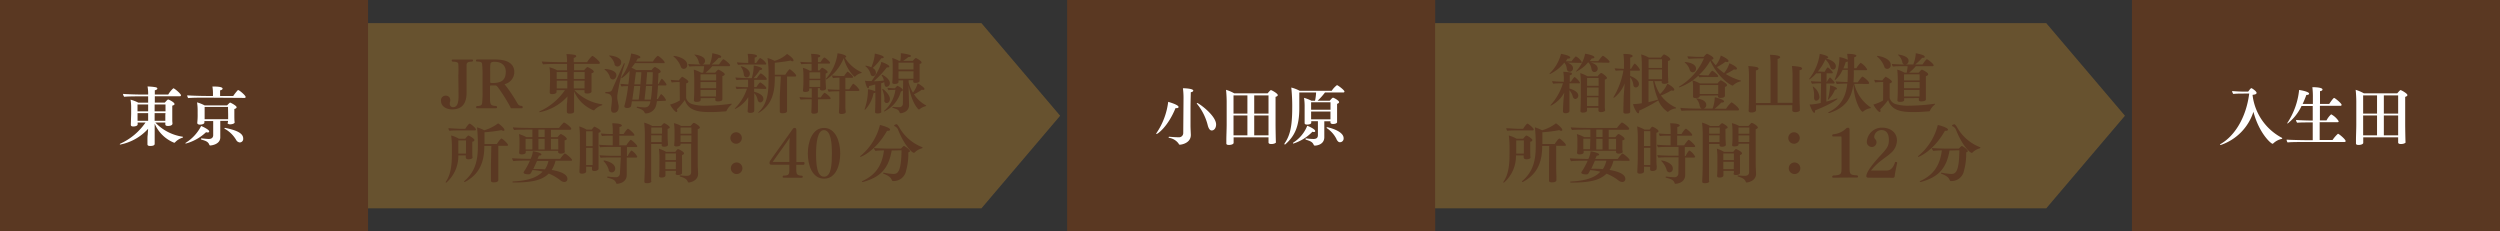 <?xml version="1.0"?>
<svg xmlns="http://www.w3.org/2000/svg" id="&#x30EC;&#x30A4;&#x30E4;&#x30FC;_1" data-name="&#x30EC;&#x30A4;&#x30E4;&#x30FC; 1" viewBox="0 0 540 50">
  <rect x="0" y="0" width="540" height="50" fill="#333333" stroke="none"/>
  <g>
    <polygon points="211.99 5 79.49 5 79.49 25 79.49 45 211.99 45 228.99 25 211.99 5" fill="#9c722d" opacity="0.5"/>
    <g>
      <rect width="79.5" height="50" fill="#5a3822"/>
      <g>
        <path d="M37.24,26.74c0,.32-.49.47-.94.47s-.59-.14-.59-.35v-.39H33.55a10.17,10.17,0,0,0,5.86,3.05c.07,0,.11.06.11.1s0,.1-.13.13a3.62,3.62,0,0,0-1.58,1,.25.25,0,0,1-.2.08,7.69,7.69,0,0,1-4.2-4.12v1.45c0,.35,0,1.35,0,2.33,0,.13,0,.41,0,.57s-.05.47-1,.47c-.39,0-.56-.14-.56-.36v-.06c0-.1,0-.45,0-.73,0-.51,0-.92.06-1.29l.08-1.27a10.94,10.94,0,0,1-6,3.4c-.07,0-.11,0-.11-.05s.05-.11.15-.16a13.27,13.27,0,0,0,5.41-4.55H29.73v.41c0,.33-.56.45-.94.45s-.53-.14-.53-.35v-.05c0-.31.07-2.06.07-2.32V23.09a10.26,10.26,0,0,0-.13-1.56,7.71,7.71,0,0,1,1.68.65H32V20.81H30.25c-.38,0-2.75,0-3.42.1a1.32,1.32,0,0,1-.27-.63c.55.06,2.76.14,4,.14H32a8.75,8.75,0,0,0-.13-1.74,11.5,11.5,0,0,1,1.74.16c.24.05.38.16.38.29s-.17.29-.55.38c0,.07,0,.42,0,.91h2.9a5.4,5.4,0,0,1,1.09-1.34l.09,0c.53.28,1.57,1.24,1.57,1.49a.22.22,0,0,1-.25.22h-5.4c0,.41,0,.87,0,1.37h2.16c.16-.19.61-.68.72-.68s1.38.61,1.38,1c0,.13-.14.26-.49.34,0,.17,0,.52,0,.86s0,.9,0,.9,0,1,0,1.4a6.15,6.15,0,0,0,.05.68ZM32,22.56H29.7v1.49H32Zm0,1.87H29.71v1.66H32Zm3.75-1.87H33.4v1.49h2.35Zm0,1.87H33.4v1.66h2.31c0-.28,0-1,0-1.29Z" fill="#fff"/>
        <path d="M40.16,31c-.07,0-.1,0-.1-.06s0-.07.08-.11a9.23,9.23,0,0,0,3.31-3.62c.45.19,1.74.8,1.74,1.18,0,.13-.12.23-.33.23a1.35,1.35,0,0,1-.35-.07A10.22,10.22,0,0,1,40.16,31Zm4.24-9.91c-.55,0-3.07,0-3.74.1a1,1,0,0,1-.22-.6v0c.64.07,3,.14,4.25.14H46v-.47a9,9,0,0,0-.12-1.57H46c.59,0,2.08,0,2.08.46,0,.15-.19.31-.54.36,0,.27,0,.94,0,1.22h2.84a10.76,10.76,0,0,1,1-1.27.13.13,0,0,1,.08,0c.23,0,1.6,1.16,1.6,1.48a.21.21,0,0,1-.24.21Zm4.85,5.41c0-.08,0-.24,0-.39H47.58v1.79c0,.24,0,1.42,0,1.68v.09c0,1.54-1.94,1.75-2.14,1.75a.21.21,0,0,1-.23-.16c-.26-.68-.82-.85-1.68-1.1a.17.17,0,0,1-.11-.14.12.12,0,0,1,.14-.13h0c.57.06,1.29.13,1.54.13.51,0,.95-.23.95-.83V26.15h-1.9c0,.14,0,.28,0,.31,0,.39-.74.46-1,.46s-.54-.13-.54-.35v-.06a15.17,15.17,0,0,0,.08-1.94v-.8a10.87,10.87,0,0,0-.13-1.66,8,8,0,0,1,1.63.65h4.87c.21-.24.56-.6.65-.6s1.4.67,1.4,1c0,.16-.16.3-.49.38,0,.18,0,.44,0,.65s0,.53,0,.53c0,.57,0,1.48.07,1.68v0c0,.37-.75.46-1,.46s-.57-.11-.57-.37Zm0-3.4H44.2v2.64h5.08c0-.29,0-.82,0-1ZM51,30.21a6.62,6.62,0,0,0-2.41-2.37c-.07,0-.11-.08-.11-.12s0-.09.14-.09l.07,0c2,.43,3.84,1,3.84,2.28a.76.76,0,0,1-.72.86A1,1,0,0,1,51,30.21Z" fill="#fff"/>
      </g>
    </g>
    <g>
      <rect x="230.5" width="79.5" height="50" fill="#5a3822"/>
      <g>
        <path d="M254.57,23.11c0,.14-.15.25-.42.25l-.24,0c-1.69,4.12-3.9,5.59-4.1,5.59,0,0-.06,0-.06-.07a.32.32,0,0,1,.07-.17A15.23,15.23,0,0,0,252.33,22C252.67,22.09,254.57,22.65,254.57,23.11Zm1.07-1.85a15.5,15.5,0,0,0-.13-2.2c.39,0,2.24.07,2.24.52,0,.14-.18.28-.54.35,0,.6-.06,2-.06,3.49s0,3,0,3.78c0,.42.06,1.65.07,1.89v.06c0,1.76-2,2.1-2.36,2.1-.16,0-.21-.06-.28-.23a3.12,3.12,0,0,0-2-1.24c-.11,0-.17-.1-.17-.14s.06-.1.17-.1h.06c.51.05,1.31.11,1.94.11a.91.91,0,0,0,1-.91Zm5.25,5.87a11.86,11.86,0,0,0-2.32-4.68.2.2,0,0,1-.06-.14.07.07,0,0,1,.07-.07c.32,0,4.1,2.7,4.1,4.65,0,.67-.35,1.29-.95,1.29C261.37,28.18,261.09,27.84,260.89,27.13Z" fill="#fff"/>
        <path d="M275.62,30.67c0,.3-.6.44-1,.44s-.62-.1-.62-.35v0c0-.21,0-.71,0-1.09h-7.54c0,.23,0,.42,0,.57s0,.48,0,.61c0,.31-.56.46-1,.46s-.57-.13-.57-.32v-.06s0-.48,0-.74c0-.8.07-2.35.07-3.28v-5c0-.61-.06-1.93-.14-2.51a8.51,8.51,0,0,1,1.78.76h7.21s.56-.7.71-.7,1.48.72,1.48,1.08c0,.15-.15.29-.48.38,0,.29,0,1,0,1.93,0,1.75,0,4,0,4,0,.89.05,3.46.07,3.8ZM269.44,20.6h-3v3.94h3Zm0,4.34h-3v4.29h3ZM274,20.6h-3.09v3.94H274Zm0,4.34h-3.09v4.29H274Z" fill="#fff"/>
        <path d="M288.82,26.34c0,.44-.85.44-.9.44-.36,0-.54-.13-.54-.34h0v-.24h-1.33V28c0,.42,0,.94,0,1.49v.14c0,1.65-1.72,1.82-2,1.82a.27.27,0,0,1-.3-.2c-.28-.59-.68-.77-1.71-1.09A.17.17,0,0,1,282,30c0-.05,0-.11.14-.11h0a11.36,11.36,0,0,0,1.53.13c.64,0,1-.21,1-.84v-3h-1.44v.32c0,.41-.86.41-.9.41-.34,0-.53-.11-.53-.32v-.05c0-.05,0-.42,0-.61s0-1.42,0-1.64V22.73a12,12,0,0,0-.13-1.6,8.69,8.69,0,0,1,1.61.63h.77a11.52,11.52,0,0,0,.23-1.79h-3.63V23.4c0,3.9-1,6-3,7.76a.17.17,0,0,1-.12.06c-.05,0-.08,0-.08-.1a.19.19,0,0,1,0-.12c1.14-1.63,1.67-3.52,1.67-7.71a40,40,0,0,0-.2-4.38,7.8,7.8,0,0,1,1.81.7h6.92a4.9,4.9,0,0,1,1.13-1.22c.2,0,1.62,1.08,1.62,1.37a.2.2,0,0,1-.23.21H286.2a13.1,13.1,0,0,1-1.6,1.79h2.62c.33-.37.56-.65.68-.65H288c.28.1,1.24.62,1.24.95,0,.14-.12.28-.43.37,0,.26,0,.86,0,1.3v.52c0,.24,0,1.44,0,1.57s0,.47,0,.5ZM279.39,31c-.08,0-.11,0-.11-.09a.17.17,0,0,1,.08-.12,7.55,7.55,0,0,0,3-3.62c.42.13,1.73.75,1.73,1.14,0,.12-.11.21-.3.21a1,1,0,0,1-.3-.07A9.93,9.93,0,0,1,279.39,31Zm8-8.91H283.2v1.61h4.19Zm0,2H283.2v1.68h4.18c0-.31,0-1.34,0-1.51Zm1.29,5.94a6.14,6.14,0,0,0-2.07-2.34.11.11,0,0,1-.07-.1.13.13,0,0,1,.14-.11c.15,0,3.54.76,3.54,2.37a.79.79,0,0,1-.76.87C289.16,30.76,288.9,30.5,288.68,30.07Z" fill="#fff"/>
      </g>
    </g>
    <g>
      <rect x="460.5" width="79.5" height="50" fill="#5a3822"/>
      <g>
        <path d="M484.66,20.21c-.56,0-1.54,0-2.27.08a1.17,1.17,0,0,1-.25-.63c.61.07,1.79.13,2.8.13h.67c.08-.11.52-.74.66-.74s0,0,.07,0,1.08.65,1.08,1-.49.38-.87.44a12,12,0,0,0,6.33,9.27.12.12,0,0,1,.08.11c0,.06,0,.11-.12.14A3.78,3.78,0,0,0,491,31a.16.16,0,0,1-.14.05c-.31,0-2.88-2.21-4.12-6.9a11.17,11.17,0,0,1-7.07,7.17c-.07,0-.11,0-.11-.09s0-.11.14-.16c2.91-1.67,5.46-5.57,6.13-10.86Z" fill="#fff"/>
        <path d="M497.82,30.67c-.7,0-3.14,0-3.69.1a1,1,0,0,1-.22-.61c.52.05,3.18.12,4.27.12h1.37V26.44h-.18c-.71,0-2.63,0-3.18.07a1,1,0,0,1-.24-.6c.48.06,2.47.13,3.6.13V22.9h-2.42a10.46,10.46,0,0,1-3,3.78s-.07,0-.07-.06a.35.35,0,0,1,.09-.19,15.8,15.8,0,0,0,2.46-7c.54.08,2.16.39,2.16.8,0,.15-.2.28-.53.28h-.07a19.54,19.54,0,0,1-.8,1.94h2.21v-1.4a17,17,0,0,0-.11-2.22c.58,0,2.19.05,2.19.51,0,.16-.17.31-.54.35,0,.19,0,1.31,0,2.76h2c.17-.29.88-1.3,1.05-1.3s1.62,1.18,1.62,1.5a.23.23,0,0,1-.25.21h-4.44V26h1.43a4.66,4.66,0,0,1,1-1.31,4.36,4.36,0,0,1,1.63,1.5.23.23,0,0,1-.26.21h-3.85c0,1.75,0,3.29,0,3.84h2.78A7.12,7.12,0,0,1,505,28.89c.2,0,1.66,1.21,1.66,1.59,0,.11-.1.19-.24.19Z" fill="#fff"/>
        <path d="M519.62,30.67c0,.3-.6.44-1,.44s-.62-.1-.62-.35v0c0-.21,0-.71,0-1.09h-7.54c0,.23,0,.42,0,.57s0,.48,0,.61c0,.31-.56.46-1,.46s-.57-.13-.57-.32v-.06s0-.48,0-.74c0-.8.07-2.35.07-3.28v-5c0-.61-.06-1.93-.14-2.51a8.51,8.51,0,0,1,1.78.76h7.21s.56-.7.71-.7,1.48.72,1.48,1.08c0,.15-.15.29-.48.38,0,.29,0,1,0,1.93,0,1.75,0,4,0,4,0,.89.05,3.46.07,3.8ZM513.44,20.6h-3v3.94h3Zm0,4.34h-3v4.29h3ZM518,20.6h-3.09v3.94H518Zm0,4.34h-3.09v4.29H518Z" fill="#fff"/>
      </g>
    </g>
    <g>
      <path d="M99,16.35a24.51,24.51,0,0,0,0-2.47c0-.35-.24-.54-1.26-.57a.33.33,0,0,1-.18-.25c0-.12.08-.2.25-.2h4.13c.17,0,.24.08.24.2a.33.33,0,0,1-.18.25c-.95,0-1.16.24-1.22.64,0,.23,0,1,0,1.74v.66l0,3.54V20c0,1.72-.48,3.63-3.14,3.63-1.26,0-2.38-.69-2.38-1.8a1,1,0,0,1,1-1.17.94.94,0,0,1,1,1,1.35,1.35,0,0,1-.1.46,1,1,0,0,0,0,.27.68.68,0,0,0,.68.76c.92,0,1.21-.86,1.21-2.51Z" fill="#5a3822"/>
      <path d="M110.33,23.38c0-.06-.1-.27-.11-.3a39.22,39.22,0,0,0-2.68-4.25c-.26-.31-.39-.37-.51-.37h-1c-.16,0-.19.1-.19.18v2.18c0,1.75,0,2,1.36,2.08a.33.33,0,0,1,.18.27.22.22,0,0,1-.24.21h-4.05c-.17,0-.25-.1-.25-.21a.36.36,0,0,1,.15-.27c.94,0,1.08-.25,1.15-.6a26.32,26.32,0,0,0,.09-3V16.46a24,24,0,0,0-.1-2.68c-.06-.32-.24-.47-1.16-.49a.23.23,0,0,1-.16-.22.22.22,0,0,1,.23-.22H107c2.1,0,4.09.61,4.09,2.73a2.69,2.69,0,0,1-2.12,2.6,30.4,30.4,0,0,1,2.68,3.95c.26.44.39.72,1.06.75a.28.28,0,0,1,.2.28.2.2,0,0,1-.2.22Zm-4.45-5.69c0,.18,0,.24.46.24,1.82,0,2.91-.5,2.91-2.45,0-1.19-.75-2.13-2.43-2.13-.65,0-.84.18-.89.46a12.44,12.44,0,0,0-.05,1.61Z" fill="#5a3822"/>
      <path d="M127.78,19.74c0,.32-.49.47-.94.47s-.59-.14-.59-.35l0-.39h-2.18A10.2,10.2,0,0,0,130,22.52c.07,0,.11.06.11.1s0,.1-.12.13a3.59,3.59,0,0,0-1.59,1,.24.24,0,0,1-.19.08A7.69,7.69,0,0,1,124,19.72v1.45c0,.35,0,1.35,0,2.33,0,.13,0,.41,0,.57s-.06.47-1,.47c-.39,0-.56-.14-.56-.36v-.06c0-.1,0-.45,0-.73,0-.51,0-.92.06-1.29l.08-1.27a10.94,10.94,0,0,1-6,3.4c-.07,0-.11,0-.11-.05s.06-.11.15-.16a13.27,13.27,0,0,0,5.41-4.55h-1.82v.41c0,.33-.56.45-.94.45s-.53-.14-.53-.35v-.05c0-.31.07-2.06.07-2.32V16.09a9.12,9.12,0,0,0-.13-1.56,7.71,7.71,0,0,1,1.68.65h2.12V13.81h-1.75c-.38,0-2.75,0-3.42.1a1.32,1.32,0,0,1-.27-.63c.55.06,2.76.14,4,.14h1.44a8.75,8.75,0,0,0-.13-1.74,11.5,11.5,0,0,1,1.74.16c.24.05.38.16.38.29s-.17.29-.55.38c0,.07,0,.42,0,.91h2.9a5.19,5.19,0,0,1,1.1-1.34l.08,0c.53.28,1.57,1.24,1.57,1.49a.22.22,0,0,1-.25.22H124c0,.41,0,.87,0,1.37h2.16c.17-.19.61-.68.72-.68s1.38.61,1.38,1c0,.13-.14.26-.49.34,0,.17,0,.52,0,.86s0,.9,0,.9,0,1,0,1.4a6.39,6.39,0,0,0,0,.68Zm-5.24-4.18h-2.3v1.49h2.3Zm0,1.87h-2.28v1.66h2.28Zm3.75-1.87h-2.35v1.49h2.35Zm0,1.87h-2.35v1.66h2.32c0-.28,0-1,0-1.29Z" fill="#5a3822"/>
      <path d="M131.76,16.71a3.05,3.05,0,0,0-1.08-1.61c-.07,0-.09-.08-.09-.11s.07-.09.16-.09c.24,0,2.39.21,2.39,1.34,0,.34-.24.92-.78.92A.66.66,0,0,1,131.76,16.71Zm-1,3.29a.15.15,0,0,1,.17-.14c.84,0,1.12-.05,1.33-.56.62-1.48,1.79-4.09,2.47-5.53,0-.08.08-.13.12-.13s.07,0,.07.13a.45.45,0,0,1,0,.11,41.18,41.18,0,0,0-1.58,6.74,5.53,5.53,0,0,0,0,.69c.07.5.19,1,.28,1.52a1.71,1.71,0,0,1,0,.38c0,.76-.44,1.14-1,1.14S132,24,132,23.52c0-.06,0-.11,0-.17a16.89,16.89,0,0,0,.17-1.82c0-.64-.13-1.3-1.3-1.37A.18.18,0,0,1,130.71,20Zm2-6.15a3.3,3.3,0,0,0-1.09-1.69c-.05,0-.08-.08-.08-.11s.05-.07.14-.07,2.45.23,2.45,1.45a.88.88,0,0,1-.77.94A.7.7,0,0,1,132.71,13.85Zm9.14,8c-.06.36-.11.67-.18.92a2.34,2.34,0,0,1-2.2,1.73.29.29,0,0,1-.3-.2c-.22-.52-.8-.76-1.57-1-.08,0-.12-.08-.12-.14s.05-.11.14-.11h0a12.35,12.35,0,0,0,1.55.15c1,0,1.16-.73,1.28-1.33h-4l-.06.31c0,.19-.11.63-.14.77s-.38.38-.75.38c-.54,0-.68-.16-.68-.33a.23.23,0,0,1,0-.11,27.79,27.79,0,0,0,.8-4.28c-.51,0-1.07,0-1.42.08a1.09,1.09,0,0,1-.22-.57c.38,0,1,.08,1.69.11A28,28,0,0,0,136,15.3a7.73,7.73,0,0,1-1.69,1.58.1.1,0,0,1-.09-.1.21.21,0,0,1,0-.11,11.15,11.15,0,0,0,2.1-5.11s2,.32,2,.81c0,.14-.16.25-.46.25h-.1c-.11.23-.25.45-.38.67h3.67a3.7,3.7,0,0,1,1-1.23s.05,0,.08,0c.51.27,1.43,1.16,1.43,1.39s-.06.19-.24.19h-6.17a11,11,0,0,1-.75,1,6.89,6.89,0,0,1,1,.49h3.35a2.26,2.26,0,0,1,.67-.66.09.09,0,0,1,.07,0c.42.19,1.22.64,1.22,1,0,.16-.17.29-.49.36,0,.55-.05,1.37-.11,2.28h.18c.16-.38.55-1.1.67-1.1s1,1.06,1,1.24-.07.21-.26.21h-1.56c-.07,1-.16,2.08-.27,2.94h.24a6.13,6.13,0,0,1,.66-1.06.08.08,0,0,1,.08,0,3.34,3.34,0,0,1,1,1.25c0,.11-.07.18-.25.18Zm-3.94-.34c.1-.71.23-1.76.34-2.94h-1.32c-.12,1-.25,1.95-.4,2.94Zm.37-3.29c.08-.85.15-1.76.21-2.63h-1.18c-.13,1-.24,1.82-.34,2.62Zm2.25,3.29a28.91,28.91,0,0,0,.29-2.94h-1.34c-.08,1-.2,2-.32,2.94Zm.32-3.29c.06-.92.09-1.85.1-2.63h-1.23c0,.46-.11,1.46-.21,2.63Z" fill="#5a3822"/>
      <path d="M146.81,17.73h-.33c-.2,0-.91,0-1.38.09a1.55,1.55,0,0,1-.21-.58c.42.06,1.53.12,1.64.12h.1a4.22,4.22,0,0,1,.65-.73s0-.05.07-.05,1.34.71,1.34,1.06c0,.15-.17.3-.48.37,0,.23,0,.77,0,1.35,0,.87,0,1.81,0,1.81a1.93,1.93,0,0,0,1.41,1.35,9.54,9.54,0,0,0,2.83.31,42.06,42.06,0,0,0,5.45-.42h.05c.06,0,.09,0,.09.07a.26.26,0,0,1-.09.16,3.49,3.49,0,0,0-1,1.27.22.22,0,0,1-.22.14c-.83.06-2,.16-3.27.16-2.64,0-4.79-.3-5.53-2.61a14.91,14.91,0,0,1-1.71,2,1.43,1.43,0,0,1,.07.35c0,.16-.07.24-.17.24-.35,0-1.13-1.08-1.38-1.61a8.23,8.23,0,0,0,2.1-.88Zm.26-3.3a5.1,5.1,0,0,0-1.52-2.17c-.05,0-.08-.09-.08-.13s0-.05.11-.05c.48,0,2.86.54,2.86,1.91a.79.79,0,0,1-.75.89A.67.67,0,0,1,147.07,14.43Zm4.27,6.78v.38h0c0,.08,0,.42-.9.42-.36,0-.56-.13-.56-.34h0c.08-1.22.08-2.1.08-2.54,0,0,0-1.9,0-2.1,0-.46-.06-1.65-.11-2a7.64,7.64,0,0,1,1.58.67h.46a12.41,12.41,0,0,0,.2-1.4h-1c-.48,0-1.64,0-2.16.08a1,1,0,0,1-.25-.57c.53.07,2,.12,2.73.12h1.89a7.59,7.59,0,0,0,.55-2.43c1.13.21,1.93.46,1.93.74s-.17.25-.46.25h-.1a10,10,0,0,1-1.5,1.44h1.58c.06-.07.76-1.14.94-1.14s1.47,1,1.47,1.31a.22.22,0,0,1-.24.2h-3.62a9.39,9.39,0,0,1-1.45,1.4h2.08c.22-.27.59-.66.68-.66s1.38.64,1.38,1c0,.15-.14.31-.51.4,0,.23,0,.89,0,1.49v1.16c0,.34,0,1.22,0,1.63,0,.21,0,.6,0,.71v0c0,.21-.14.47-1,.47-.35,0-.52-.12-.52-.32v0c0-.08,0-.25,0-.4Zm-.41-7.82a2.69,2.69,0,0,0-.87-1.48.17.17,0,0,1-.07-.12s0,0,.1,0,2.2.24,2.2,1.33a.79.79,0,0,1-.77.83A.61.61,0,0,1,150.93,13.39Zm3.76,2.66h-3.38v1.32h3.38Zm0,1.68h-3.38v1.32h3.38Zm0,1.69h-3.38c0,.33,0,1.06,0,1.42h3.35c0-.37,0-1.13,0-1.41Z" fill="#5a3822"/>
      <path d="M162.89,19.13v.69c.64.16,2,.6,2,1.53a.72.72,0,0,1-.67.77c-.24,0-.46-.16-.56-.52a3,3,0,0,0-.74-1.48v1.7c0,.41,0,1,0,1.32,0,.13,0,.57,0,.78,0,.41-.59.47-.88.47s-.55-.11-.55-.34V24s.08-1.33.13-2.34V21a7,7,0,0,1-2.84,2.54c-.05,0-.06,0-.06-.05a.29.29,0,0,1,.08-.14,10.71,10.71,0,0,0,2.54-4.18h-.14c-.53,0-1.63,0-2.07.09a1,1,0,0,1-.23-.55c.48.07,1.73.11,2.44.11h.25V17.22h-.29c-.48,0-1.75,0-2.19.08a1,1,0,0,1-.25-.57c.48.07,2.09.14,2.76.14h.76a9.33,9.33,0,0,0,.42-2.48v-.24c.14,0,1.83.35,1.83.73,0,.14-.18.25-.52.25h0a10.48,10.48,0,0,1-1.33,1.74h.7a6.6,6.6,0,0,1,.78-1l.06,0a.19.19,0,0,1,.08,0c.48.27,1.21.94,1.21,1.17s-.13.21-.27.21H162.9v1.56h.49a5.21,5.21,0,0,1,.75-1,.16.16,0,0,1,.09,0c.12,0,1.3.87,1.3,1.22,0,.12-.11.19-.24.19Zm-1.46-5.19a19.19,19.19,0,0,0-2,.07,1,1,0,0,1-.24-.55,23.59,23.59,0,0,0,2.43.13v-.53a8,8,0,0,0-.13-1.43h.11c.51,0,1.91.08,1.91.47,0,.13-.16.27-.51.35,0,.33,0,.89,0,1.14h.35c.63-.94.75-1.05.85-1.05a3,3,0,0,1,1.32,1.23c0,.11-.1.17-.23.17Zm-.77,2.14a3.2,3.2,0,0,0-.62-1.64.15.15,0,0,1,0-.11s0,0,.07,0c.29,0,1.86.56,1.86,1.61a.75.75,0,0,1-.72.78C160.91,16.68,160.7,16.45,160.66,16.08Zm8,.42h-1.3v.24c0,3.11-.52,5.81-3.39,7.58a.26.26,0,0,1-.15.05s-.05,0-.05,0a.28.28,0,0,1,.1-.17c2-1.86,2.13-4.52,2.13-7v-.5a23.38,23.38,0,0,0-.22-4.17,7.66,7.66,0,0,1,1.52.61A6.53,6.53,0,0,0,170,11.65c.22.13,1.4.92,1.4,1.39a.19.19,0,0,1-.21.2.93.93,0,0,1-.42-.16,34.33,34.33,0,0,1-3.42.47c0,.74,0,1.86,0,2.59h2.28a6.11,6.11,0,0,1,.9-1.19s0,0,.07,0,1.37,1,1.37,1.41c0,.12-.1.17-.22.17H170v4.25c0,.64,0,1.45,0,2.43,0,.13,0,.61,0,.76,0,.49-.73.49-1,.49-.42,0-.57-.15-.57-.39v0c0-.2,0-.59,0-.87,0-.8,0-1.72,0-2.34Z" fill="#5a3822"/>
      <path d="M176.68,21.45V22c0,.35,0,.89,0,1.41v.7c0,.38-.54.45-.91.45s-.52-.14-.52-.36v-.06c0-.17.07-1.23.07-2.14v-.56h-.45a17.59,17.59,0,0,0-1.93.08,1.17,1.17,0,0,1-.24-.56c.49.06,1.81.13,2.47.13h.17v-2h-.55c0,.13,0,.25,0,.34,0,.43-.8.43-.86.43-.34,0-.49-.1-.49-.29v-.07a18.62,18.62,0,0,0,.1-1.88V16.3a12.94,12.94,0,0,0-.11-1.65,6.34,6.34,0,0,1,1.49.63h.38V13.8h-.32c-.48,0-1.43,0-1.88.08a1.05,1.05,0,0,1-.23-.53c.46.06,1.73.11,2.43.11v-.38a10.45,10.45,0,0,0-.11-1.44c.17,0,2,0,2,.45,0,.14-.17.28-.52.33,0,.19,0,.59,0,1h.58c.12-.24.64-1,.81-1s1.23.86,1.23,1.14a.2.2,0,0,1-.22.18h-2.4v1.48H177c.41-.52.52-.6.6-.6s1.17.59,1.17.94c0,.14-.15.25-.43.32,0,.24,0,.58,0,.88s0,.77,0,.77c0,.45.08,1.57.08,1.57v0c0,.39-.61.46-.84.46s-.47-.13-.47-.32v-.2h-.46v2h.64c.24-.42.7-1,.83-1s1.29.88,1.29,1.2a.21.21,0,0,1-.23.19Zm.49-5.83h-2.33V17h2.34Zm0,3.14c0-.24,0-.83,0-1.11v-.34h-2.34v1.47h2.31Zm1.35-1.59a.08.08,0,0,1-.09-.09.41.41,0,0,1,0-.12,10.1,10.1,0,0,0,2.48-5.45c.47.06,1.88.34,1.88.72,0,.1-.1.18-.31.22a8.36,8.36,0,0,0,3.55,3.13.13.13,0,0,1,.08.09c0,.06,0,.1-.11.12a2.63,2.63,0,0,0-1.26.71.18.18,0,0,1-.14.06s-.06,0-.07,0a8.8,8.8,0,0,1-2.28-4A10.09,10.09,0,0,1,178.5,17.17Zm4.16,7c0,.45-.84.45-.93.45-.39,0-.54-.14-.54-.36v-.06s.08-1.08.08-2.48v-2h0c-.35,0-1.68,0-2.28.1a1.3,1.3,0,0,1-.24-.55c.69.08,1.92.11,2.48.11h.07V16.78a9.45,9.45,0,0,0-1.37.09,1.07,1.07,0,0,1-.23-.57c.48.06,1.54.12,2.23.12h.39a5.21,5.21,0,0,1,.7-.94s0,0,.07,0,1.15.88,1.15,1.16c0,.12-.1.17-.22.17H182.6V19.3h.83c.5-.78.78-1.22.87-1.22a4,4,0,0,1,1.34,1.36.2.2,0,0,1-.21.2H182.6v1.95c0,.44,0,1.29,0,1.8Z" fill="#5a3822"/>
      <path d="M190.4,24.09c0,.42-.77.42-.86.42-.39,0-.53-.14-.53-.33v-.06s.07-1.08.07-2.69V20a.67.67,0,0,1-.38.1,7.32,7.32,0,0,1-1.86,3.63.07.07,0,0,1-.07-.08.22.22,0,0,1,0-.1,13,13,0,0,0,.71-4.05v-.22a5.54,5.54,0,0,1,1.57.44V18.25c-.48.13-.91.25-1.33.34v.05c0,.27-.1.41-.21.41-.3,0-.59-1.15-.67-1.61a5.53,5.53,0,0,0,.7.07h.72s1.9-2.59,2.09-4.13c.38.1,1.74.6,1.74,1,0,.11-.11.18-.31.18l-.22,0a20.49,20.49,0,0,1-2.83,3c.71,0,1.45-.09,2.18-.16a2.63,2.63,0,0,0-.46-1.08.16.16,0,0,1,0-.09.07.07,0,0,1,.08-.08c.2,0,1.68.9,1.68,1.77a.79.79,0,0,1-.68.84c-.42,0-.47-.39-.52-1-.23.09-.45.16-.67.23v3.57c0,.53,0,1.44,0,1.88,0,.18,0,.56,0,.74Zm-1.91-9.4a1.18,1.18,0,0,1,.71,1,.71.71,0,0,1-.61.77.56.56,0,0,1-.52-.39A3.18,3.18,0,0,0,187,14.36c-.06,0-.07-.07-.07-.1s0-.07.11-.07a4.82,4.82,0,0,1,1.16.34,8.67,8.67,0,0,0,.76-2.95c.29.05,1.93.4,1.93.79,0,.11-.14.21-.37.21h-.16A10.73,10.73,0,0,1,188.49,14.69Zm2.54,7a5.44,5.44,0,0,0-.45-2.34.29.29,0,0,1,0-.09.06.06,0,0,1,.07-.07c.15,0,1.57,1.25,1.57,2.16,0,.53-.3.9-.66.9A.52.52,0,0,1,191,21.66Zm2.05-2.27c-.35,0-.75,0-1.17.07a.84.84,0,0,1-.21-.51c.25,0,1,.09,1.47.09h.14a4.34,4.34,0,0,1,.52-.55s0,0,0,0,1.18.53,1.18.93c0,.14-.14.25-.42.31A6.72,6.72,0,0,1,191,24.08a.07.07,0,0,1-.07-.06.17.17,0,0,1,.08-.12,7.26,7.26,0,0,0,2.4-4.51Zm2-2.05h-1l0,.34c0,.12-.11.42-.8.42-.38,0-.55-.1-.55-.31v0c.06-.49.09-1.66.09-2V14.2a10.53,10.53,0,0,0-.1-1.68,7.24,7.24,0,0,1,1.48.63h.27a5.69,5.69,0,0,0,.1-1.07,4,4,0,0,0,0-.59,11.44,11.44,0,0,1,1.93.36c.17.06.26.15.26.25s-.15.21-.41.21h-.13a11.52,11.52,0,0,1-1.15.84h2.09a4.21,4.21,0,0,1,.59-.6.11.11,0,0,1,.06,0l.08,0c.28.13,1.16.65,1.16.91s-.12.27-.42.34c0,.38,0,.92,0,1.3v.42c0,.35,0,.91,0,1.33,0,.18,0,.46,0,.63v0c0,.26-.43.42-.86.42s-.51-.1-.51-.31,0-.18,0-.27h-1v.45A7.8,7.8,0,0,0,197.2,20a5.53,5.53,0,0,0,1-2c.55.25,1.49.94,1.49,1.21,0,.12-.1.21-.28.21a.79.79,0,0,1-.28-.06,9,9,0,0,1-1.71,1A7.09,7.09,0,0,0,200,22.75s.07.05.07.08a.11.11,0,0,1-.1.1,3.35,3.35,0,0,0-1.35.67.22.22,0,0,1-.13.06c-.14,0-1.57-1.36-2.23-5.2.06,3.08.07,3.5.1,4.11v.12c0,1.54-1.64,1.77-1.81,1.77a.26.26,0,0,1-.23-.17c-.24-.58-.33-.6-1.48-1-.06,0-.09-.07-.09-.11s.05-.1.14-.1h0a11.93,11.93,0,0,0,1.29.07.75.75,0,0,0,.84-.73Zm2.24-3.84h-3.24V15h3.24Zm0,1.88h-3.24V17h3.23c0-.34,0-1.05,0-1.29Z" fill="#5a3822"/>
      <path d="M100.61,34.06c0-.09,0-.32,0-.5H99a7.62,7.62,0,0,1-2.54,5.84.17.17,0,0,1-.11.06.07.07,0,0,1-.07-.07.17.17,0,0,1,0-.11c1.19-1.67,1.33-4,1.33-6.17,0-.52,0-1,0-1.5a18.94,18.94,0,0,0-.16-2.35,7.27,7.27,0,0,1,1.67.7h1.36c.14-.17.56-.69.71-.69a3.54,3.54,0,0,1,1.16.75.33.33,0,0,1,.12.25c0,.14-.13.29-.46.35,0,.38,0,1.57,0,1.57,0,.82,0,1.59.07,1.8v0c0,.35-.62.42-.84.42-.37,0-.61-.12-.61-.36Zm-1.37-5.89c-.59,0-1.83,0-2.14.1a.94.94,0,0,1-.24-.58c.34,0,2,.13,2.58.13h1.08c0-.1.7-1.11.92-1.11s1.36.95,1.36,1.26a.2.2,0,0,1-.21.2Zm1.42,2.15H99v2.86h1.65c0-.33,0-.78,0-.92Zm5.47,1.2h-1.52v.14c0,3.71-1.33,6.14-4.18,7.64l-.08,0a.1.1,0,0,1-.11-.1.11.11,0,0,1,.05-.09c2.34-2,2.93-4.39,2.93-7.56v-.11a35,35,0,0,0-.18-3.93,7.53,7.53,0,0,1,1.55.63,9.11,9.11,0,0,0,3-1.5c.47.28,1.37,1.08,1.37,1.41a.2.2,0,0,1-.22.21.83.83,0,0,1-.42-.15,32.28,32.28,0,0,1-3.67.46v2.54h2.67c.16-.28.8-1.19,1-1.19s1.42,1.1,1.42,1.41c0,.1-.08.16-.22.16h-1.88v4.11c0,.65,0,1.54,0,2.53,0,.12,0,.61,0,.76,0,.5-.82.5-1,.5-.43,0-.6-.14-.6-.37v0c0-.2,0-.59,0-.87,0-.8,0-1.84,0-2.45Z" fill="#5a3822"/>
      <path d="M120,34.71a6.94,6.94,0,0,1-.84,2c2.52.43,3.4,1.15,3.4,1.93a.63.63,0,0,1-.64.67,1.41,1.41,0,0,1-.86-.35,10.17,10.17,0,0,0-2.53-1.47c-1.56,1.58-4.09,1.93-7.61,1.93-.15,0-.22,0-.22-.11s.07-.12.18-.12c3-.16,5.07-.76,6.33-2.12a12.55,12.55,0,0,0-2.2-.34l-.15.31c-.28.56-.38.61-.77.61s-1-.09-1-.38c0-.06,0-.1.38-.66a17.09,17.09,0,0,0,1-1.92h-.27c-.61,0-2.84,0-3.3.12a1.2,1.2,0,0,1-.28-.64c.77.08,3.06.14,4,.14h0a4.92,4.92,0,0,0,.48-1.65c.53.07,1.85.38,1.85.7,0,.12-.17.24-.52.24-.09.18-.2.43-.32.71H121a7.28,7.28,0,0,1,.94-1.15.19.19,0,0,1,.08,0c.21,0,1.53,1.1,1.53,1.36s-.11.2-.26.2Zm2-1.92v0c0,.33-.67.4-.85.4-.38,0-.59-.14-.59-.36h0c0-.07,0-.16,0-.26h-7c0,.13,0,.3,0,.35v0c0,.35-.57.43-.88.43s-.55-.1-.55-.35v0a14.58,14.58,0,0,0,.08-1.61v-1a8.06,8.06,0,0,0-.11-1.43,8.7,8.7,0,0,1,1.59.66H115V28h-.78c-.69,0-2.69,0-3.14.09a1,1,0,0,1-.29-.58c.89.09,2.81.12,3.81.12h6.16a8.09,8.09,0,0,1,1-1.16.13.13,0,0,1,.08,0c.21,0,1.56,1,1.56,1.35,0,.14-.13.21-.28.21H119v1.59h1.43c.49-.59.6-.66.69-.66a.12.12,0,0,1,.07,0c.33.12,1.23.73,1.23,1s-.14.28-.46.35a4.39,4.39,0,0,0,0,.56c0,.27,0,.52,0,.52,0,.28,0,.76,0,1ZM115,30h-1.47v1.69c0,.09,0,.37,0,.59H115Zm1,4.76c-.27.59-.56,1.23-.8,1.74.9,0,1.75,0,2.51.08a5.14,5.14,0,0,0,.75-1.82ZM117.65,28H116.3v1.59h1.35Zm0,2H116.3v2.28h1.35Zm2.92,0H119v2.28h1.6Z" fill="#5a3822"/>
      <path d="M126.61,36v.23c0,.28,0,.59,0,.8,0,.48-.89.48-.92.48-.3,0-.53-.1-.53-.37v0c0-.39.1-2.22.1-3V29.4a19.14,19.14,0,0,0-.14-2.1,9.36,9.36,0,0,1,1.61.7h1.08a5.45,5.45,0,0,1,.52-.63s.05,0,.1,0,1.31.59,1.31.95c0,.14-.12.28-.46.37,0,.56,0,2.24,0,3.5v1.5c0,.49,0,1.69,0,2s0,.61,0,.79-.35.46-.88.46c-.38,0-.53-.14-.53-.34v0c0-.14,0-.35,0-.56ZM128,28.36H126.6v3.2H128Zm0,7.25c0-.36,0-1.15,0-1.74V31.94H126.6v3.71H128Zm6.1-1.6h-1.92c-.54,0-2,0-2.42.08a1.06,1.06,0,0,1-.24-.56c.48.07,2.23.13,3,.13h1.58V31.74H132c-.48,0-1.81,0-2.34.08a.9.9,0,0,1-.24-.56c.53.07,2,.13,2.93.13V29.3h-.29c-.48,0-1.49,0-2,.09a.88.88,0,0,1-.23-.56,23.15,23.15,0,0,0,2.46.12h.07v-.8a13.62,13.62,0,0,0-.11-1.52c.28,0,2.07,0,2.07.49,0,.12-.17.25-.52.32,0,.29,0,.87,0,1.51h.91a5.58,5.58,0,0,1,.85-1.13s0,0,.07,0a.11.11,0,0,1,.08,0c.44.24,1.31,1.09,1.31,1.31s-.12.17-.25.17h-3v2.09h1.51a7.23,7.23,0,0,1,.91-1.18s0,0,.08,0c.18,0,1.38,1.11,1.38,1.38,0,.11-.09.18-.23.18h-2v1.92h.17a5.32,5.32,0,0,1,.74-1.15.11.11,0,0,1,.07,0,.19.19,0,0,1,.08,0,3.38,3.38,0,0,1,1.17,1.3c0,.14-.13.2-.28.2h-2v2c0,.43,0,1.22,0,1.61v.13c0,1.75-1.86,1.92-2.06,1.92s-.19-.07-.24-.2c-.25-.67-.81-.83-1.82-1.11a.14.14,0,0,1-.11-.14s0-.11.14-.11h0c.49.07,1.39.14,1.71.14a.82.82,0,0,0,.91-.78Zm-2.6,2.72a4.32,4.32,0,0,0-1.11-1.9.11.11,0,0,1,0-.09.08.08,0,0,1,.09-.09c.06,0,2.4.42,2.4,1.75a.77.77,0,0,1-.7.84A.68.68,0,0,1,131.46,36.73Z" fill="#5a3822"/>
      <path d="M140.72,39.14c0,.28-.44.43-.94.43s-.6-.13-.6-.35v0c0-.16.11-2.4.11-4V28.94a23.7,23.7,0,0,0-.15-2.45,7.79,7.79,0,0,1,1.74.72h1.92c.16-.19.56-.61.67-.61s1.2.61,1.2.91c0,.14-.15.25-.46.32a6.29,6.29,0,0,0,0,.81c0,.48,0,1,0,1,0,.49.07,1.55.08,1.62v0c0,.33-.53.44-.85.44s-.52-.12-.52-.33v0c0-.06,0-.15,0-.27h-2.27c0,1.71,0,3.46,0,4.44,0,.35,0,2,0,2.92,0,.09,0,.22,0,.36v.37Zm-.05-11.59c0,.38,0,.83,0,1.32H143c0-.44,0-.94,0-1.32Zm2.27,1.68h-2.29v1.46h2.27c0-.27,0-.66,0-.9ZM146,37.44c0-.13,0-.38,0-.53h-2.26c0,.21,0,.39,0,.5s0,.35,0,.47c0,.46-.7.47-.83.47-.33,0-.54-.08-.54-.36v0c.07-.66.07-2.1.07-2.13V34a14.21,14.21,0,0,0-.12-1.89,7.23,7.23,0,0,1,1.55.69h2a4.63,4.63,0,0,1,.49-.59l.07,0a.24.24,0,0,1,.1,0c.3.11,1.22.59,1.22.9,0,.14-.12.29-.43.38a7.22,7.22,0,0,0,0,.74c0,.63,0,1.39,0,1.39,0,.39,0,.89,0,1.14s0,.48,0,.61c0,.29-.42.43-.85.43s-.56-.12-.56-.34Zm0-4.29h-2.28v1.42h2.28Zm0,1.8h-2.28V36.1c0,.11,0,.28,0,.44h2.26c0-.25,0-.56,0-.78Zm1-3.9v.16c0,.37-.65.42-.89.42s-.49-.07-.49-.25v-.06a13,13,0,0,0,.08-1.77s0-1.26,0-1.47a12.32,12.32,0,0,0-.13-1.48,5.83,5.83,0,0,1,1.55.6h2.05c.53-.62.63-.66.69-.66.23,0,1.31.66,1.31,1,0,.12-.12.27-.46.36,0,.72,0,1.78,0,2.94,0,1.56,0,3.3,0,4.63,0,.61.07,1.59.08,2v.07c0,1.57-1.78,1.88-2,1.88a.22.22,0,0,1-.23-.17c-.26-.67-.84-.85-1.64-1.12-.08,0-.12-.08-.12-.14s.05-.11.14-.11h0a12.08,12.08,0,0,0,1.35.1c.76,0,1-.31,1-.84v-6.1Zm2.34-3.5H147v1.33h2.35Zm0,1.7H147v.42c0,.33,0,.77,0,1h2.34Z" fill="#5a3822"/>
      <path d="M159,31.05a1.24,1.24,0,0,1,0-2.48,1.24,1.24,0,1,1,0,2.48Zm0,6.54a1.25,1.25,0,0,1,0-2.49,1.25,1.25,0,1,1,0,2.49Z" fill="#5a3822"/>
      <path d="M169.28,38.38c-.18,0-.23-.09-.23-.18a.35.35,0,0,1,.16-.27c1,0,1.29-.13,1.29-1.23V35.58h-3.7c-.28,0-.58,0-.58-.37a.93.93,0,0,1,.26-.66c1-1.47,3.55-4.95,4.65-6.55.23-.32.31-.37.55-.37s.34.19.34.68V35h1.41c.29,0,.34,0,.34.27s-.1.33-.34.33H172v.88c0,1.08.06,1.43,1.23,1.47a.28.28,0,0,1,.17.25c0,.1-.07.2-.27.2Zm1.22-5.81c0-.47,0-1.94.09-2.82-.91,1.36-2.69,3.8-3.69,5.23h3.6Z" fill="#5a3822"/>
      <path d="M174.49,33.11c0-2.53,1-5.48,3.49-5.48s3.51,2.92,3.51,5.47-.91,5.49-3.48,5.49S174.49,35.7,174.49,33.11Zm5.2,0c0-2.35-.24-5-1.74-5-1.34,0-1.68,2.72-1.68,5.06s.17,5,1.74,5S179.69,35.4,179.69,33.11Z" fill="#5a3822"/>
      <path d="M185.87,33.88c-.05,0-.08,0-.08-.05a.3.3,0,0,1,.12-.19A12.65,12.65,0,0,0,190.07,27c.31.05,2.19.55,2.19,1,0,.15-.15.26-.46.26h-.2C189.07,32.71,186,33.88,185.87,33.88Zm6.73-1.37c-.65,3.89-2.44,5.77-6.18,6.79l-.14,0c-.09,0-.11,0-.11-.07s.05-.1.16-.15c2.51-1.17,4.16-3,4.61-6.59-.75,0-1.59.06-1.85.1a1.29,1.29,0,0,1-.32-.61c.52.05,2.37.12,3.29.12h2.55s.51-.57.65-.57,1.29.77,1.29,1.09c0,.13-.1.24-.35.28a13.94,13.94,0,0,1-.61,4.44,2.74,2.74,0,0,1-2.6,1.77c-.21,0-.31-.06-.35-.19-.18-.49-.51-.88-1.75-1.38-.09,0-.14-.1-.14-.14s0-.09.12-.09a.15.15,0,0,1,.09,0,11.78,11.78,0,0,0,2,.26c.89,0,1.71-.28,1.77-5.11Zm4.9.48a.22.22,0,0,1-.17,0c-.28,0-1.93-1.43-3.33-4.94a1.39,1.39,0,0,0-.75-.79c-.07,0-.11-.08-.11-.12,0-.2.46-.31.51-.31s.21,0,.75.95a9.74,9.74,0,0,0,4.78,4,.12.12,0,0,1,.1.11.18.18,0,0,1-.13.14A3.59,3.59,0,0,0,197.5,33Z" fill="#5a3822"/>
    </g>
    <polygon points="441.99 5 309.99 5 309.99 25 309.99 45 441.99 45 458.99 25 441.99 5" fill="#9c722d" opacity="0.5"/>
    <g>
      <path d="M338.45,13.52c.16,0,1.32.38,1.32,1.23a.72.72,0,0,1-.74.74c-.37,0-.54-.28-.61-.64a2.32,2.32,0,0,0-.53-1.33A8.72,8.72,0,0,1,334.77,16a.07.07,0,0,1-.07-.06.23.23,0,0,1,.08-.14,8.94,8.94,0,0,0,2.4-4.16c.4.05,2,.38,2,.78,0,.13-.16.24-.39.24l-.2,0c-.13.2-.25.4-.39.59h1.27a4.53,4.53,0,0,1,.91-1.08,3.14,3.14,0,0,1,1.29,1.24c0,.09-.05.18-.22.18ZM337.88,20A6.65,6.65,0,0,1,335,22.82q-.09,0-.09-.06s0-.08.09-.14A12.39,12.39,0,0,0,337.6,18h-.23c-.54,0-1.41,0-1.86.08a1,1,0,0,1-.24-.56,22.05,22.05,0,0,0,2.34.13h.18v-.52a8.84,8.84,0,0,0-.12-1.62,9.65,9.65,0,0,1,1.52.15c.23,0,.35.15.35.28s-.15.27-.47.33c0,.15,0,.71,0,1.38h.25a7.39,7.39,0,0,1,.73-1,.07.07,0,0,1,.07,0c.11,0,1.14.91,1.14,1.25A.19.19,0,0,1,341,18h-2v1.13c.52.14,1.91.6,1.91,1.52a.72.72,0,0,1-.63.74.64.64,0,0,1-.54-.48A3.48,3.48,0,0,0,339,19.5v1.76c0,.28,0,1.21,0,1.9,0,.19,0,.57,0,.81h0c0,.44-.63.49-.89.49s-.51-.14-.51-.36v-.06c0-.13,0-.4.11-2.41Zm5.7-6.51c.92.26,1.53.7,1.53,1.31a.73.73,0,0,1-.73.76c-.38,0-.56-.32-.63-.69a2.47,2.47,0,0,0-.65-1.38H343a7.21,7.21,0,0,1-2.59,2s0,0,0,0a.28.28,0,0,1,.08-.17,7.75,7.75,0,0,0,1.9-3.71c.24,0,2,.35,2,.77,0,.13-.16.24-.41.24a.41.41,0,0,1-.15,0c-.14.2-.29.4-.45.59h1.85c.19-.29.82-1.15,1-1.15s1.44,1,1.44,1.29c0,.1-.07.2-.24.2Zm3.14,10.28c0,.34-.56.45-.91.45s-.55-.14-.55-.35v0c0-.1,0-.31,0-.58h-2.46c0,.27,0,.51,0,.59,0,.37-.66.45-.92.45s-.52-.12-.52-.36v0c.06-.34.1-2.88.1-3.33V18a18.4,18.4,0,0,0-.13-2.2,7.28,7.28,0,0,1,1.57.68h2.2c0-.05.59-.72.76-.72s1.24.76,1.24,1.07c0,.14-.14.28-.46.36,0,.28,0,1.16,0,2v1.56c0,.29,0,1.79,0,2.24s.05.7.05.8Zm-1.43-6.92h-2.48c0,.31,0,1,0,1.68h2.5Zm0,2.06h-2.5V20.7h2.5Zm-2.5,2.11c0,.48,0,1.52,0,1.89h2.46c0-.46,0-1.4,0-1.89Z" fill="#5a3822"/>
      <path d="M350.93,18a6.89,6.89,0,0,1-2.33,3.14s-.07,0-.07-.06a.21.21,0,0,1,0-.12,16.8,16.8,0,0,0,2.13-5.75h-.08a11.34,11.34,0,0,0-1.57.07,1.15,1.15,0,0,1-.23-.53,18.52,18.52,0,0,0,2,.11v-.94a13.53,13.53,0,0,0-.13-2.27h.11c.37,0,1.89,0,1.89.45,0,.14-.16.28-.53.35,0,.4,0,1.32,0,2.41h.2a7.63,7.63,0,0,1,.7-1.1.08.08,0,0,1,.08,0c.24,0,1.12,1.12,1.12,1.32s-.11.18-.22.18h-1.88V16.4c1.31.49,1.89,1.17,1.89,1.7a.74.74,0,0,1-.67.8.55.55,0,0,1-.52-.48,3.38,3.38,0,0,0-.7-1.75v3.6c0,.43,0,2.21,0,3.18,0,.17,0,.43,0,.63s0,.46-.94.46c-.38,0-.53-.14-.53-.36v-.06a2.29,2.29,0,0,0,0-.31c0-.46.07-2.87.07-3.06Zm9.48-.35c0,.36-.58.46-.93.46s-.56-.14-.56-.33v0c0-.05,0-.15,0-.26h-1.57a9.44,9.44,0,0,0,1.2,2.81,6.75,6.75,0,0,0,1.61-2.25c.34.15,1.49.86,1.49,1.3,0,.13-.1.21-.28.21a.88.88,0,0,1-.32-.07,15.14,15.14,0,0,1-2.29,1.11,8.31,8.31,0,0,0,3.23,2.6.1.1,0,0,1,.05.08.13.13,0,0,1-.1.12,2.88,2.88,0,0,0-1.64.73.18.18,0,0,1-.11,0,5.67,5.67,0,0,1-2-2.47,33.3,33.3,0,0,1-4.13,2.21,1,1,0,0,1,0,.23c0,.22-.09.35-.21.35-.35,0-1-1.42-1.11-2a11.37,11.37,0,0,0,1.89-.18V14.25a15.65,15.65,0,0,0-.14-2.5,7.8,7.8,0,0,1,1.67.69h2.59c.16-.2.56-.69.67-.69s1.36.61,1.36,1.07c0,.14-.14.28-.5.35,0,.31,0,.87,0,1.34v.9c0,.4,0,1.17.05,1.58a5.64,5.64,0,0,0,0,.65ZM359,17c0-.31,0-1.16,0-1.44V15h-2.91l0,2.11H359Zm-2.92.48,0,4.58c.7-.16,1.42-.35,2.07-.56a15.07,15.07,0,0,1-1.08-4ZM359,12.8h-2.91v1.88H359Z" fill="#5a3822"/>
      <path d="M368.69,16.64c-.51,0-1.19,0-1.62.07a.81.81,0,0,1-.2-.38,11.75,11.75,0,0,1-4.14,2.54c-.06,0-.09,0-.09-.06a.17.17,0,0,1,.11-.14,13.24,13.24,0,0,0,5.3-6.05h-1.21c-.74,0-1.91.07-2.08.09a.88.88,0,0,1-.27-.54c.29,0,1.65.12,2.38.12H368c.52-.65.7-.69.73-.69s1.38.6,1.38,1c0,.15-.12.27-.46.31a11.8,11.8,0,0,0,.95,1.19A5.41,5.41,0,0,0,371.69,12c.45.17,1.68.8,1.68,1.17,0,.12-.11.22-.32.22a1.16,1.16,0,0,1-.34-.06,12.21,12.21,0,0,1-1.85,1.16,10.43,10.43,0,0,0,1.54,1.29,6.4,6.4,0,0,0,1.15-2.11c.26.09,1.64.74,1.64,1.14,0,.13-.11.23-.33.23a1.39,1.39,0,0,1-.31-.06,12.18,12.18,0,0,1-1.79,1,12.69,12.69,0,0,0,3.2,1.41q.09,0,.09.09s0,.08-.11.1a3.61,3.61,0,0,0-1.59.85.16.16,0,0,1-.12.06c-.21,0-3-1.45-4.81-5.37A12.54,12.54,0,0,1,367,16.18a16.6,16.6,0,0,0,1.78.1h.27c.21-.38.67-1,.81-1s1.27.89,1.27,1.17c0,.11-.08.19-.22.19Zm-2.11,7.22c-.63,0-2.78,0-3.35.09a1.12,1.12,0,0,1-.25-.66c.94.13,3.14.17,4,.17h2.94a7.75,7.75,0,0,0,.47-2.45c.35.07,2,.48,2,.88,0,.14-.15.26-.43.26a.5.5,0,0,1-.17,0,9,9,0,0,1-1.44,1.33h2.49A5.71,5.71,0,0,1,374,22.1c.16,0,1.62,1.14,1.62,1.53a.22.22,0,0,1-.24.23ZM365,15.13a3.16,3.16,0,0,0-1-1.54c-.05,0-.1-.1-.1-.13s.05-.05.12-.05c.33,0,2.32.25,2.32,1.4a.76.76,0,0,1-.73.82A.73.73,0,0,1,365,15.13Zm2.14,5.53v.07c0,.07,0,.45-.89.45-.4,0-.55-.11-.55-.34v-.05c0-.06,0-.38,0-.58s0-.5,0-.75v-.68a7.64,7.64,0,0,0-.11-1.41,6.81,6.81,0,0,1,1.56.64H371a2.65,2.65,0,0,1,.68-.67c.1,0,1.35.67,1.35,1.05,0,.16-.14.3-.45.37,0,.14,0,.3,0,.43v.24c0,.22,0,.56,0,.74s0,.46,0,.52v0c0,.38-.59.46-.95.46s-.55-.12-.55-.35a1.3,1.3,0,0,0,0-.18Zm0,2.24a2.75,2.75,0,0,0-.72-1.54.12.12,0,0,1-.05-.1s0,0,.09,0,2.09.21,2.09,1.39a.79.79,0,0,1-.81.84A.61.61,0,0,1,367.17,22.9Zm4-4.52h-4V20.3h4c0-.18,0-.69,0-.9Z" fill="#5a3822"/>
      <path d="M388.79,23.74c0,.26-.33.48-1,.48-.47,0-.66-.17-.66-.39v0c0-.14,0-.57,0-.84v-.26H379.3l0,.32c0,.13,0,.6,0,.77h0c0,.26-.38.48-1,.48-.43,0-.6-.15-.6-.38v0c.06-.5.08-3.68.08-3.88V16.66a15,15,0,0,0-.14-2.39,10,10,0,0,1,1.83.23c.23.05.37.19.37.33s-.18.33-.57.37c0,.4,0,2.07,0,3.33V20c0,.45,0,1.42,0,2.25h3.17v-8a19.08,19.08,0,0,0-.12-2.41c.37,0,2.2.06,2.2.52,0,.14-.18.29-.56.38,0,.35,0,1.87,0,3.63,0,2.32,0,5,0,5.84h3.23c0-.82,0-1.88,0-2.37V16.61a16,16,0,0,0-.13-2.35,10.32,10.32,0,0,1,1.81.21c.25.06.39.21.39.35s-.17.29-.56.35c0,.45,0,2.07,0,3.31v1.45c0,.65,0,2.2.06,3.08,0,.12,0,.55,0,.72Z" fill="#5a3822"/>
      <path d="M393.35,18h-.1a15.64,15.64,0,0,0-1.84.09,1.17,1.17,0,0,1-.24-.56c.44.05,1.5.11,2.18.11V15.83c-.31,0-.76,0-.91.05a.36.36,0,0,1-.08-.09,7.8,7.8,0,0,1-1.52,1.37.06.06,0,0,1-.06-.06.31.31,0,0,1,.07-.16,11.21,11.21,0,0,0,2.22-5.3c.6.1,1.83.44,1.83.73,0,.13-.2.22-.43.22h-.09c1.64.52,2.16,1.1,2.16,1.71,0,.06,0,.73-.6.73a.61.61,0,0,1-.56-.45,4,4,0,0,0-1.1-1.75,10.81,10.81,0,0,1-1.62,2.61l1.08.05h.4a4.58,4.58,0,0,1,.59-.91.06.06,0,0,1,.06,0c.18,0,1.09.83,1.09,1.11,0,.09-.06.15-.19.15h-1.15v1.84h.07c.15-.29.57-.94.68-.94s1,1,1,1.12-.1.18-.21.18h-1.59v3.91c.74-.19,1.52-.42,2.21-.66h.1s.1,0,.1.06-1.26,1.09-4.85,2.5a1.28,1.28,0,0,1,0,.19c0,.21-.07.33-.17.33-.36,0-.91-1.53-1-1.79a12.54,12.54,0,0,0,2.39-.34Zm-1.52,3a5.37,5.37,0,0,0-.26-2.17.3.3,0,0,1,0-.11c0-.05,0-.06,0-.06A3.12,3.12,0,0,1,393,20.89a.77.77,0,0,1-.69.86C392,21.75,391.83,21.5,391.83,21Zm3,.59s0,0,0-.06a.41.41,0,0,1,0-.1,14.64,14.64,0,0,0,.48-3c.27.06,1.47.4,1.47.73,0,.11-.12.2-.36.2h-.06A6.16,6.16,0,0,1,394.8,21.63Zm5.68-3.48a8.57,8.57,0,0,0,3.57,5.09.1.1,0,0,1,0,.08c0,.05,0,.09-.1.1a3.17,3.17,0,0,0-1.51.69.23.23,0,0,1-.14.07c-.35,0-1.84-2.16-2-6-.37,3.13-1.74,5.14-5.19,6.27l-.15,0c-.06,0-.08,0-.08-.06s.05-.11.16-.16c2.69-1.35,3.67-3.49,3.94-6.13h-.24a19.52,19.52,0,0,0-2,.09,1,1,0,0,1-.25-.56c.46.05,1.9.12,2.54.12h0c.06-1.06.06-1.2.06-2.62H398a6.26,6.26,0,0,1-1.63,2.22s-.05,0-.05-.07a.26.26,0,0,1,0-.13,12.56,12.56,0,0,0,1-4.78,6.68,6.68,0,0,1,1.8.58,9.11,9.11,0,0,0-.14-1.28c.13,0,2,0,2,.41,0,.11-.15.25-.48.34,0,.29,0,1.34,0,2.35H401a3.9,3.9,0,0,1,.91-1.16A3.81,3.81,0,0,1,403.31,15c0,.09-.09.16-.23.16h-2.66a26.18,26.18,0,0,1-.07,2.62h.94c.12-.22.82-1.23,1-1.23s1.45,1,1.45,1.4c0,.11-.1.18-.24.18Zm-1.39-4.84a.73.73,0,0,1-.44.1,10.84,10.84,0,0,1-.51,1.41h.95Z" fill="#5a3822"/>
      <path d="M406.77,17.73h-.33c-.2,0-.91,0-1.38.09a1.39,1.39,0,0,1-.21-.58c.42.06,1.53.12,1.64.12h.1a4.64,4.64,0,0,1,.64-.73s0-.05.07-.05,1.35.71,1.35,1.06c0,.15-.17.3-.48.37,0,.23,0,.77,0,1.35,0,.87,0,1.81,0,1.81a1.93,1.93,0,0,0,1.41,1.35,9.49,9.49,0,0,0,2.83.31,42.06,42.06,0,0,0,5.45-.42h0c.07,0,.1,0,.1.07a.24.24,0,0,1-.1.16,3.56,3.56,0,0,0-1,1.27.22.22,0,0,1-.22.14c-.83.06-2,.16-3.27.16-2.65,0-4.79-.3-5.53-2.61a14.91,14.91,0,0,1-1.71,2,1.43,1.43,0,0,1,.07.35c0,.16-.07.24-.17.24-.35,0-1.13-1.08-1.38-1.61a8.38,8.38,0,0,0,2.1-.88Zm.25-3.3a5,5,0,0,0-1.51-2.17.17.17,0,0,1-.08-.13s0-.05.11-.05c.48,0,2.86.54,2.86,1.91a.79.79,0,0,1-.75.89A.69.69,0,0,1,407,14.43Zm4.28,6.78v.38h0c0,.08,0,.42-.9.42-.37,0-.56-.13-.56-.34h0c.08-1.22.08-2.1.08-2.54,0,0,0-1.9,0-2.1,0-.46-.06-1.65-.12-2a7.71,7.71,0,0,1,1.59.67h.46c.08-.44.17-1,.2-1.4h-1c-.48,0-1.64,0-2.16.08a1,1,0,0,1-.25-.57c.53.07,2,.12,2.73.12h1.89a7.59,7.59,0,0,0,.55-2.43c1.13.21,1.93.46,1.93.74s-.17.25-.46.25h-.1a10,10,0,0,1-1.5,1.44h1.58c.06-.07.76-1.14.94-1.14s1.47,1,1.47,1.31a.22.22,0,0,1-.24.2h-3.62a9.86,9.86,0,0,1-1.45,1.4h2.08c.22-.27.58-.66.68-.66s1.37.64,1.37,1c0,.15-.14.31-.5.4,0,.23,0,.89,0,1.49v1.16c0,.34,0,1.22,0,1.63,0,.21,0,.6,0,.71v0c0,.21-.14.47-1,.47-.35,0-.52-.12-.52-.32v0c0-.08,0-.25,0-.4Zm-.41-7.82a2.69,2.69,0,0,0-.87-1.48.17.17,0,0,1-.07-.12s0,0,.1,0,2.2.24,2.2,1.33a.79.79,0,0,1-.77.83A.61.61,0,0,1,410.89,13.39Zm3.75,2.66h-3.37v1.32h3.37Zm0,1.68h-3.37v1.32h3.37Zm0,1.69h-3.37c0,.33,0,1.06,0,1.42h3.35c0-.37,0-1.13,0-1.41Z" fill="#5a3822"/>
      <path d="M329.11,34.06c0-.09,0-.32,0-.5h-1.66a7.62,7.62,0,0,1-2.54,5.84.17.17,0,0,1-.11.06.07.07,0,0,1-.07-.07.17.17,0,0,1,0-.11c1.19-1.67,1.33-4,1.33-6.17,0-.52,0-1,0-1.5a18.94,18.94,0,0,0-.16-2.35,7.27,7.27,0,0,1,1.67.7H329c.14-.17.56-.69.71-.69a3.54,3.54,0,0,1,1.16.75.33.33,0,0,1,.12.25c0,.14-.13.29-.46.35,0,.38,0,1.57,0,1.57,0,.82,0,1.59.07,1.8v0c0,.35-.62.42-.84.42-.37,0-.61-.12-.61-.36Zm-1.37-5.89c-.59,0-1.83,0-2.14.1a.94.94,0,0,1-.24-.58c.34,0,1.95.13,2.58.13H329c.05-.1.7-1.11.92-1.11s1.36.95,1.36,1.26a.2.2,0,0,1-.21.2Zm1.42,2.15H327.5v2.86h1.65c0-.33,0-.78,0-.92Zm5.47,1.2h-1.52v.14c0,3.71-1.33,6.14-4.18,7.64l-.08,0a.1.1,0,0,1-.11-.1.11.11,0,0,1,.05-.09c2.34-2,2.93-4.39,2.93-7.56v-.11a35,35,0,0,0-.18-3.93,7.53,7.53,0,0,1,1.55.63,9.11,9.11,0,0,0,3-1.5c.47.28,1.37,1.08,1.37,1.41a.2.2,0,0,1-.22.21.83.83,0,0,1-.42-.15,32.28,32.28,0,0,1-3.67.46v2.54h2.67c.16-.28.8-1.19,1-1.19s1.42,1.1,1.42,1.41c0,.1-.08.16-.22.16h-1.88v4.11c0,.65,0,1.54.05,2.53,0,.12,0,.61,0,.76,0,.5-.82.5-1,.5-.43,0-.6-.14-.6-.37v0c0-.2,0-.59,0-.87,0-.8,0-1.84,0-2.45Z" fill="#5a3822"/>
      <path d="M348.51,34.71a6.94,6.94,0,0,1-.84,2c2.52.43,3.4,1.15,3.4,1.93a.63.63,0,0,1-.64.67,1.41,1.41,0,0,1-.86-.35A10.17,10.17,0,0,0,347,37.51c-1.56,1.58-4.09,1.93-7.61,1.93-.15,0-.22,0-.22-.11s.07-.12.18-.12c3-.16,5.07-.76,6.33-2.12a12.55,12.55,0,0,0-2.2-.34l-.15.31c-.28.56-.38.61-.77.61s-1-.09-1-.38c0-.06,0-.1.38-.66a17.09,17.09,0,0,0,1-1.92h-.27c-.61,0-2.84,0-3.3.12a1.2,1.2,0,0,1-.28-.64c.77.08,3.06.14,3.95.14h.05a4.92,4.92,0,0,0,.48-1.65c.53.07,1.85.38,1.85.7,0,.12-.17.24-.52.24-.09.18-.2.43-.32.71h4.86a7.28,7.28,0,0,1,.94-1.15.19.19,0,0,1,.08,0c.21,0,1.53,1.1,1.53,1.36s-.11.2-.26.2Zm2-1.92v0c0,.33-.67.4-.85.4-.38,0-.59-.14-.59-.36h0c0-.07,0-.16,0-.26h-7c0,.13,0,.3,0,.35v0c0,.35-.57.43-.88.43s-.55-.1-.55-.35v0a14.58,14.58,0,0,0,.08-1.61v-1a8.06,8.06,0,0,0-.11-1.43,8.7,8.7,0,0,1,1.59.66h1.31V28h-.78c-.69,0-2.69,0-3.14.09a1,1,0,0,1-.29-.58c.89.09,2.81.12,3.81.12h6.16a8.09,8.09,0,0,1,1-1.16.13.13,0,0,1,.08,0c.21,0,1.56,1,1.56,1.35,0,.14-.13.21-.28.21h-4.15v1.59h1.43c.49-.59.6-.66.69-.66a.12.12,0,0,1,.07,0c.33.12,1.23.73,1.23,1s-.14.28-.46.35a4.39,4.39,0,0,0,0,.56c0,.27,0,.52,0,.52,0,.28,0,.76,0,1Zm-7-2.84H342v1.69c0,.09,0,.37,0,.59h1.45Zm1,4.76c-.27.59-.56,1.23-.8,1.74.9,0,1.75,0,2.51.08a5.14,5.14,0,0,0,.75-1.82ZM346.15,28H344.8v1.59h1.35Zm0,2H344.8v2.28h1.35Zm2.92,0h-1.6v2.28h1.6Z" fill="#5a3822"/>
      <path d="M355.11,36v.23c0,.28,0,.59,0,.8,0,.48-.89.48-.92.48-.3,0-.53-.1-.53-.37v0c0-.39.1-2.22.1-3V29.4a19.14,19.14,0,0,0-.14-2.1,9.36,9.36,0,0,1,1.61.7h1.08a5.45,5.45,0,0,1,.52-.63s0,0,.1,0,1.31.59,1.31.95c0,.14-.12.28-.46.37,0,.56,0,2.24,0,3.5v1.5c0,.49,0,1.69.05,2s0,.61,0,.79-.35.46-.88.46c-.38,0-.53-.14-.53-.34v0c0-.14,0-.35,0-.56Zm1.36-7.67H355.1v3.2h1.37Zm0,7.25c0-.36,0-1.15,0-1.74V31.94H355.1v3.71h1.35Zm6.1-1.6h-1.92c-.54,0-2,0-2.42.08a1.06,1.06,0,0,1-.24-.56c.48.07,2.23.13,3,.13h1.58V31.74h-2.07c-.48,0-1.81,0-2.34.08a.9.9,0,0,1-.24-.56c.53.07,2,.13,2.93.13V29.3h-.29c-.48,0-1.49,0-2,.09a.88.88,0,0,1-.23-.56,23.15,23.15,0,0,0,2.46.12h.07v-.8a13.62,13.62,0,0,0-.11-1.52c.28,0,2.07,0,2.07.49,0,.12-.17.25-.52.32,0,.29,0,.87,0,1.51h.91a5.58,5.58,0,0,1,.85-1.13s0,0,.07,0a.11.11,0,0,1,.08,0c.44.24,1.31,1.09,1.31,1.31s-.12.17-.25.17h-3v2.09h1.51a7.23,7.23,0,0,1,.91-1.18s.05,0,.08,0c.18,0,1.38,1.11,1.38,1.38,0,.11-.09.18-.23.18h-2v1.92h.17a5.32,5.32,0,0,1,.74-1.15.11.11,0,0,1,.07,0,.19.19,0,0,1,.08,0,3.38,3.38,0,0,1,1.17,1.3c0,.14-.13.2-.28.2H364v2c0,.43,0,1.22,0,1.61v.13c0,1.75-1.86,1.92-2.06,1.92s-.19-.07-.24-.2c-.25-.67-.81-.83-1.82-1.11a.14.14,0,0,1-.11-.14s0-.11.14-.11h0c.49.07,1.39.14,1.71.14a.82.82,0,0,0,.91-.78ZM360,36.73a4.32,4.32,0,0,0-1.11-1.9.11.11,0,0,1-.05-.09.08.08,0,0,1,.09-.09c.06,0,2.4.42,2.4,1.75a.77.77,0,0,1-.7.84A.68.68,0,0,1,360,36.73Z" fill="#5a3822"/>
      <path d="M369.22,39.14c0,.28-.44.43-.94.43s-.6-.13-.6-.35v0c0-.16.11-2.4.11-4V28.94a23.7,23.7,0,0,0-.15-2.45,7.79,7.79,0,0,1,1.74.72h1.92c.16-.19.56-.61.67-.61s1.2.61,1.2.91c0,.14-.15.25-.46.32a6.29,6.29,0,0,0,0,.81c0,.48,0,1,0,1,0,.49.07,1.55.08,1.62v0c0,.33-.53.44-.85.44s-.52-.12-.52-.33v0c0-.06,0-.15,0-.27h-2.27c0,1.71,0,3.46,0,4.44,0,.35,0,2,0,2.92,0,.09,0,.22,0,.36v.37Zm-.05-11.59c0,.38,0,.83,0,1.32h2.3c0-.44,0-.94,0-1.32Zm2.27,1.68h-2.29v1.46h2.27c0-.27,0-.66,0-.9Zm3.08,8.21c0-.13,0-.38,0-.53h-2.26c0,.21,0,.39,0,.5s0,.35,0,.47c0,.46-.7.47-.83.47-.33,0-.54-.08-.54-.36v0c.07-.66.07-2.1.07-2.13V34a14.21,14.21,0,0,0-.12-1.89,7.23,7.23,0,0,1,1.55.69h2a4.63,4.63,0,0,1,.49-.59l.07,0a.24.24,0,0,1,.1,0c.3.11,1.22.59,1.22.9,0,.14-.12.29-.43.38a7.22,7.22,0,0,0,0,.74c0,.63,0,1.39,0,1.39,0,.39,0,.89,0,1.14s0,.48,0,.61c0,.29-.42.43-.85.43s-.56-.12-.56-.34Zm0-4.29h-2.28v1.42h2.28Zm0,1.8h-2.28V36.1c0,.11,0,.28,0,.44h2.26c0-.25,0-.56,0-.78Zm1-3.9v.16c0,.37-.65.42-.89.42s-.49-.07-.49-.25v-.06a13,13,0,0,0,.08-1.77s0-1.26,0-1.47a12.32,12.32,0,0,0-.13-1.48,5.83,5.83,0,0,1,1.55.6h2.05c.53-.62.63-.66.69-.66.23,0,1.31.66,1.31,1,0,.12-.12.27-.46.36,0,.72,0,1.78,0,2.94,0,1.56,0,3.3,0,4.63,0,.61.07,1.59.08,2v.07c0,1.57-1.78,1.88-2,1.88a.22.22,0,0,1-.23-.17c-.26-.67-.84-.85-1.64-1.12-.08,0-.12-.08-.12-.14s.05-.11.14-.11h0a12.08,12.08,0,0,0,1.35.1c.76,0,1-.31,1-.84v-6.1Zm2.34-3.5h-2.35v1.33h2.35Zm0,1.7h-2.35v.42c0,.33,0,.77,0,1h2.34Z" fill="#5a3822"/>
      <path d="M387.51,31.05a1.24,1.24,0,0,1,0-2.48,1.24,1.24,0,1,1,0,2.48Zm0,6.54a1.25,1.25,0,0,1,0-2.49,1.25,1.25,0,1,1,0,2.49Z" fill="#5a3822"/>
      <path d="M396,38.38c-.18,0-.25-.09-.25-.18a.33.33,0,0,1,.18-.28c1.52-.1,1.84-.17,1.84-1.43V29.75c0-.18,0-.27-.17-.27H396c-.17,0-.24-.09-.24-.19A.26.26,0,0,1,396,29a4.52,4.52,0,0,0,2.72-1.21.63.63,0,0,1,.44-.2c.27,0,.35.23.35.44v.05c0,.29,0,.79,0,1.24v6.85c0,1.46.06,1.62,1.64,1.71a.33.33,0,0,1,.2.28c0,.09-.07.18-.27.18Z" fill="#5a3822"/>
      <path d="M403.59,38.38c-.26,0-.46-.07-.46-.35,0-1.14,2.47-3.82,2.94-4.33C407.68,32,408,31.47,408,30.21s-.51-2.11-1.57-2.11a1.56,1.56,0,0,0-1.6,1.43.76.76,0,0,0,.24.56.82.82,0,0,1,.25.61v0a1,1,0,0,1-1,1.05,1.1,1.1,0,0,1-1.09-1.18,3.27,3.27,0,0,1,3.31-3c1.58,0,3.2.88,3.2,2.79a3.68,3.68,0,0,1-1.34,2.72c-.53.5-1.19.91-1.75,1.36a13.09,13.09,0,0,0-2.52,2.4l3.27,0c.8,0,1.48-.35,1.95-1.85a.43.43,0,0,1,.18,0c.13,0,.26,0,.26.22v0c-.23,1-.45,2.1-.55,2.92a.33.33,0,0,1-.34.27Z" fill="#5a3822"/>
      <path d="M414.37,33.88c-.05,0-.08,0-.08-.05a.3.3,0,0,1,.12-.19A12.65,12.65,0,0,0,418.57,27c.31.05,2.19.55,2.19,1,0,.15-.15.26-.46.26h-.2C417.57,32.71,414.47,33.88,414.37,33.88Zm6.73-1.37c-.65,3.89-2.44,5.77-6.18,6.79l-.14,0c-.09,0-.11,0-.11-.07s.05-.1.16-.15c2.51-1.17,4.16-3,4.61-6.59-.75,0-1.59.06-1.85.1a1.29,1.29,0,0,1-.32-.61c.52.05,2.37.12,3.29.12h2.55s.51-.57.65-.57,1.29.77,1.29,1.09c0,.13-.1.24-.35.28a13.94,13.94,0,0,1-.61,4.44,2.74,2.74,0,0,1-2.6,1.77c-.21,0-.31-.06-.35-.19-.18-.49-.51-.88-1.75-1.38-.09,0-.14-.1-.14-.14s0-.09.12-.09a.15.15,0,0,1,.09,0,11.78,11.78,0,0,0,2,.26c.89,0,1.71-.28,1.77-5.11ZM426,33a.22.22,0,0,1-.17,0c-.28,0-1.93-1.43-3.33-4.94a1.39,1.39,0,0,0-.75-.79c-.07,0-.11-.08-.11-.12,0-.2.46-.31.51-.31s.21,0,.75.95a9.74,9.74,0,0,0,4.78,4,.12.12,0,0,1,.1.11.18.18,0,0,1-.13.14A3.59,3.59,0,0,0,426,33Z" fill="#5a3822"/>
    </g>
  </g>
</svg>
